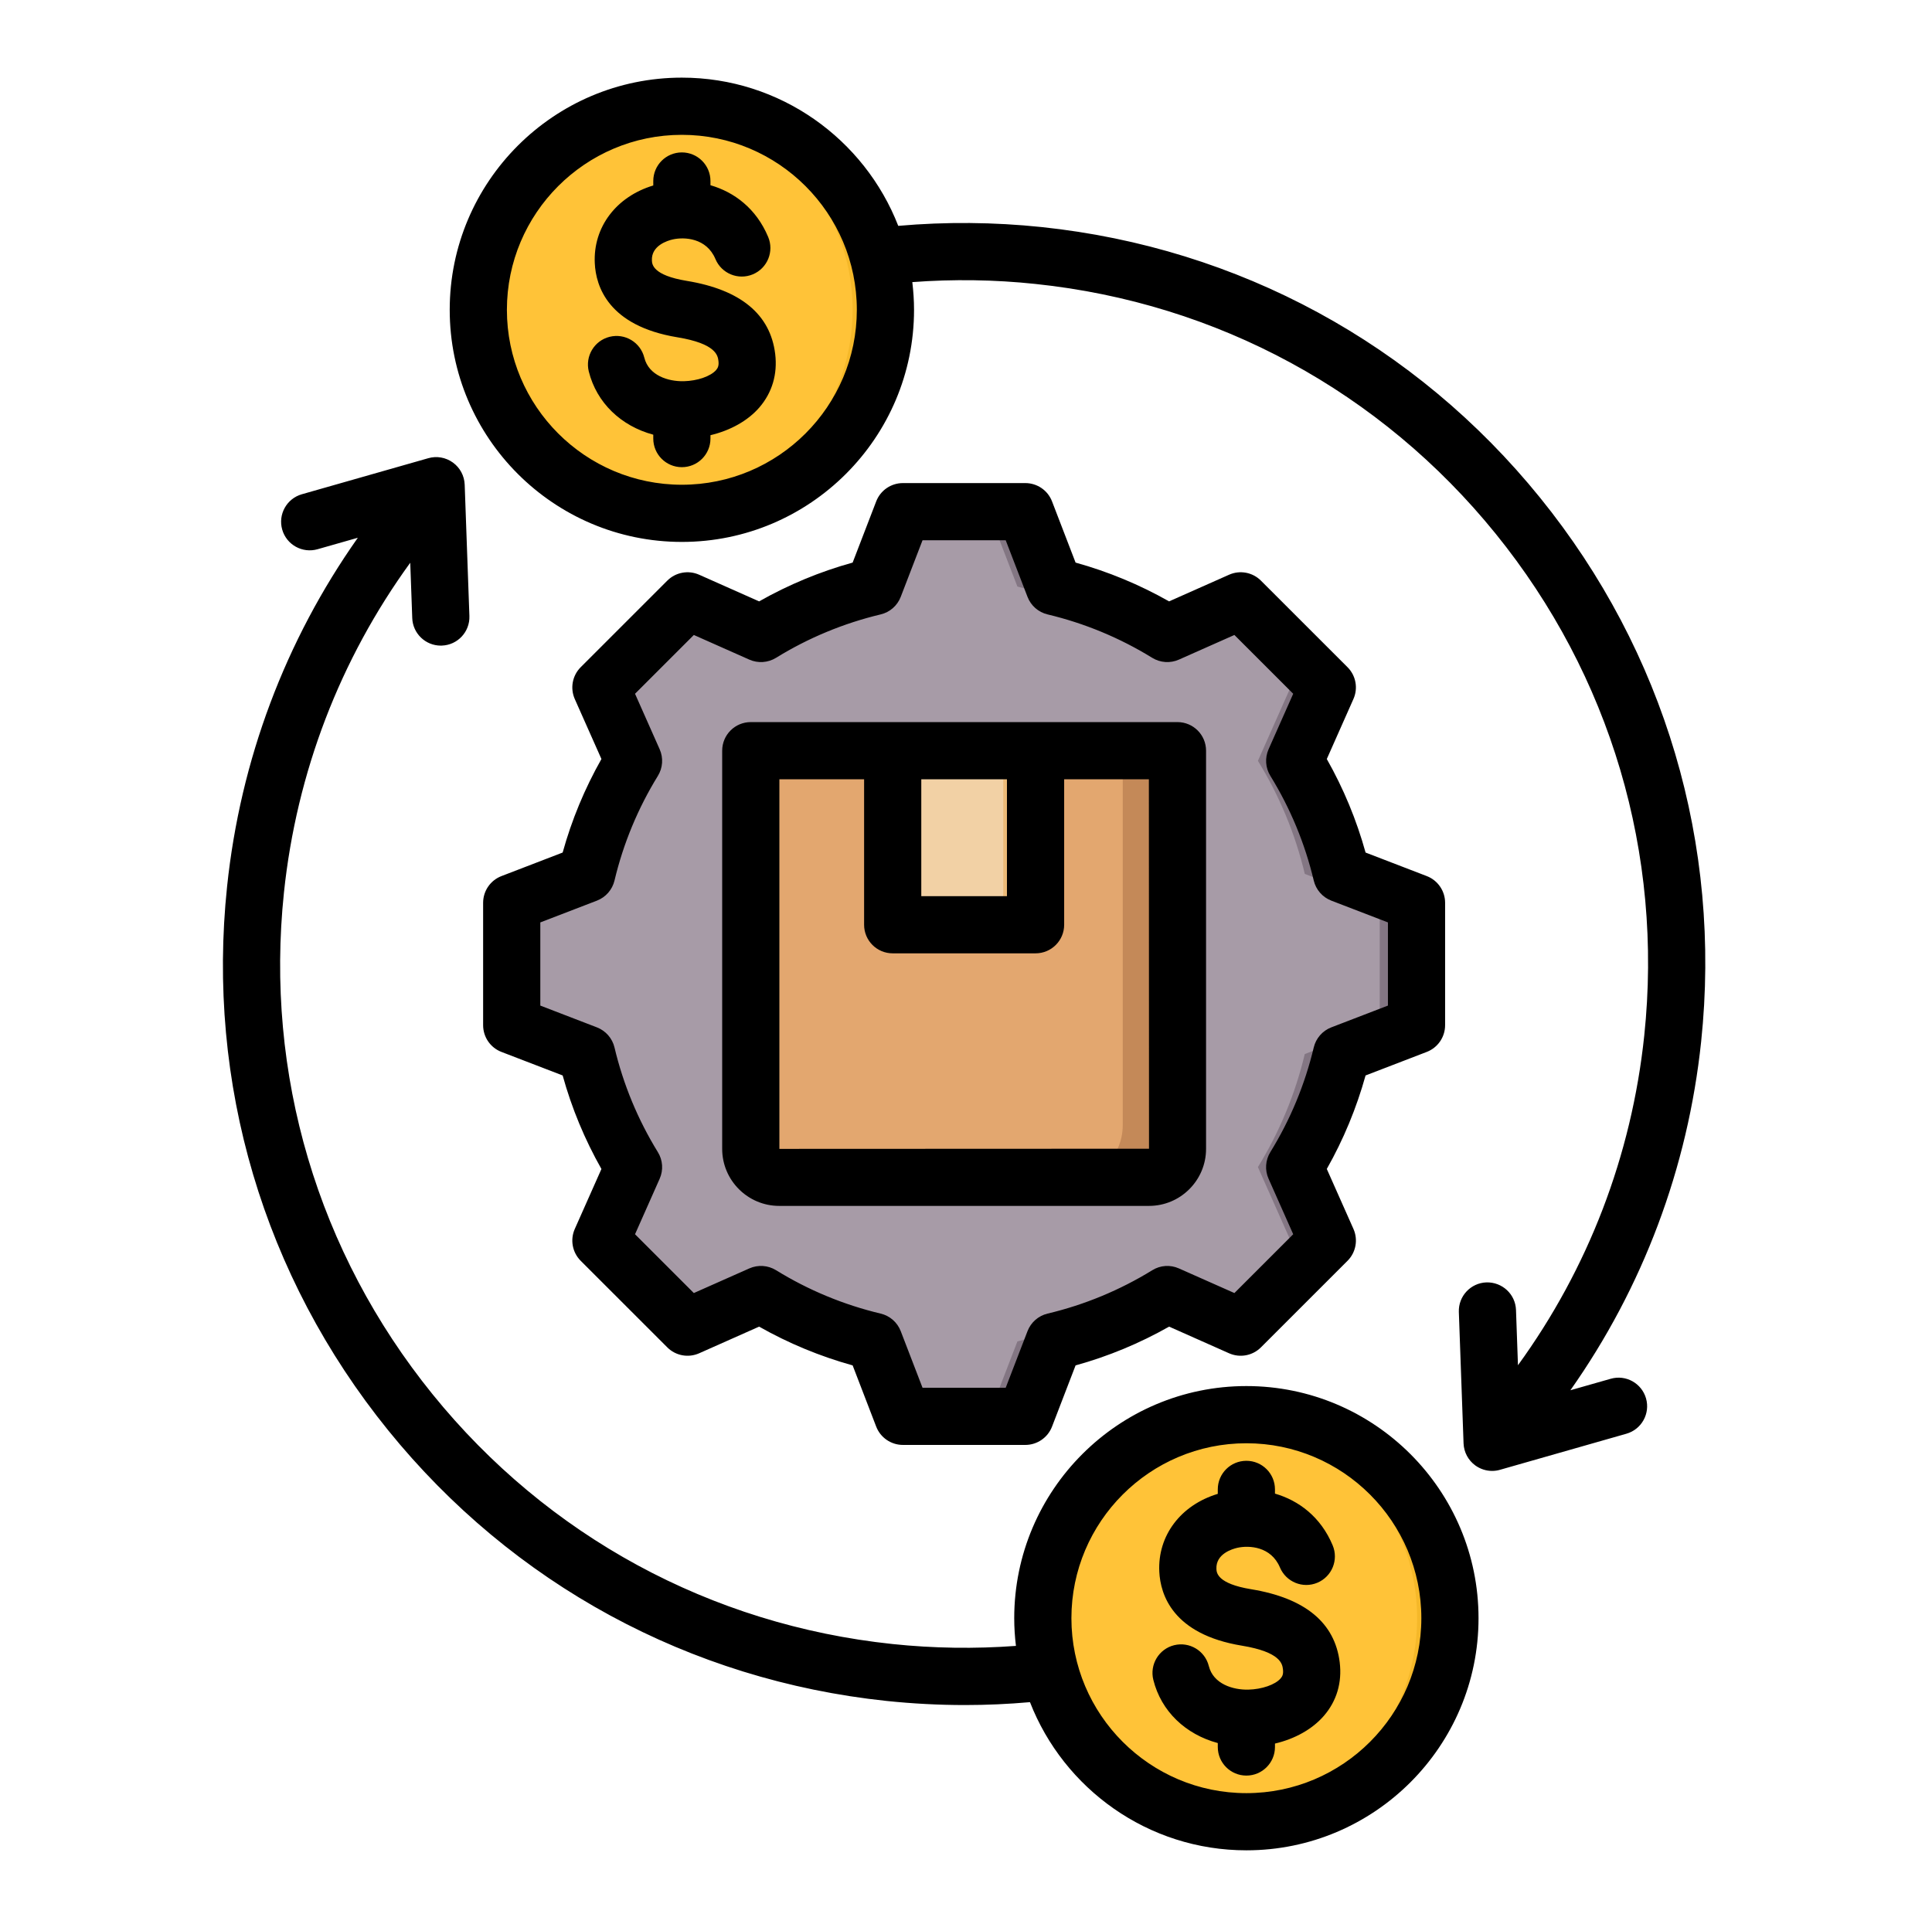 <svg width="512" height="510" viewBox="0 0 512 510" fill="none" xmlns="http://www.w3.org/2000/svg">
<path fill-rule="evenodd" clip-rule="evenodd" d="M279.372 155.472C289.958 157.992 300.069 162.189 309.334 167.894L328.804 159.246L351.752 182.194L343.107 201.657C348.814 210.924 353.012 221.039 355.53 231.628L375.395 239.273V271.725L355.527 279.372C353.007 289.959 348.811 300.069 343.105 309.334L351.752 328.804L328.805 351.752L309.342 343.107C300.075 348.814 289.96 353.011 279.371 355.53L271.726 375.394H239.274L231.627 355.525C221.041 353.007 210.93 348.809 201.665 343.104L182.195 351.752L159.248 328.804L167.892 309.341C162.185 300.073 157.988 289.959 155.469 279.37L135.605 271.725V239.273L155.471 231.626C157.991 221.039 162.187 210.927 167.893 201.661L159.247 182.194L182.193 159.246L201.663 167.894C210.928 162.189 221.04 157.992 231.625 155.472L239.273 135.604H271.725L279.372 155.472Z" fill="#A79BA7"/>
<path fill-rule="evenodd" clip-rule="evenodd" d="M201.663 343.105L182.193 351.752L179.195 348.754L197.45 340.647C198.836 341.5 200.24 342.32 201.663 343.105ZM279.372 155.472C289.958 157.992 300.069 162.189 309.334 167.894L303.8 170.352C294.535 164.647 280.211 157.992 269.625 155.472L261.977 135.604H271.725L279.372 155.472ZM309.341 343.108C300.074 348.815 289.959 353.012 279.37 355.531L271.725 375.395H261.978L269.623 355.531C280.211 353.012 294.54 346.357 303.806 340.65L309.341 343.108ZM179.195 162.244L182.193 159.246L201.663 167.894C200.24 168.679 198.836 169.499 197.45 170.352L179.195 162.244ZM322.054 162.244L328.804 159.246L351.752 182.194L343.107 201.657C348.814 210.924 353.012 221.039 355.53 231.628L375.395 239.273V271.725L355.527 279.372C353.007 289.959 348.811 300.069 343.105 309.334L351.752 328.804L328.805 351.752L322.055 348.753L342.004 328.804L333.357 309.334C339.062 300.069 343.259 289.958 345.778 279.372L365.647 271.725V239.273L345.783 231.628C343.263 221.039 339.067 210.924 333.359 201.657L342.004 182.194L322.054 162.244Z" fill="#837683"/>
<path fill-rule="evenodd" clip-rule="evenodd" d="M213.46 312.999H297.537C305.525 312.999 312.041 306.374 312.041 298.251V205.672C312.041 201.45 308.654 198.006 304.501 198.006H206.495C202.343 198.006 198.956 201.45 198.956 205.672V298.251C198.957 306.374 205.472 312.999 213.46 312.999Z" fill="#E3A76F"/>
<path fill-rule="evenodd" clip-rule="evenodd" d="M283.033 312.997H297.537C305.525 312.997 312.041 306.372 312.041 298.249V205.67C312.041 201.448 308.654 198.004 304.501 198.004H289.998C294.15 198.004 297.536 201.448 297.536 205.67V298.249C297.537 306.372 291.022 312.997 283.033 312.997Z" fill="#C48958"/>
<path fill-rule="evenodd" clip-rule="evenodd" d="M236.567 198.004H274.43V236.891C274.43 240.885 271.173 244.142 267.179 244.142H243.818C239.824 244.142 236.567 240.885 236.567 236.891V198.004Z" fill="#F2D1A5"/>
<path fill-rule="evenodd" clip-rule="evenodd" d="M265.876 198.004H274.43V236.891C274.43 240.885 271.173 244.142 267.179 244.142H258.624C262.619 244.142 265.876 240.885 265.876 236.891V198.004Z" fill="#ECBA78"/>
<path d="M180.696 136.052C210.49 136.052 234.642 111.899 234.642 82.105C234.642 52.311 210.49 28.158 180.696 28.158C150.902 28.158 126.749 52.311 126.749 82.105C126.749 111.899 150.902 136.052 180.696 136.052Z" fill="#FFC338"/>
<path fill-rule="evenodd" clip-rule="evenodd" d="M180.696 28.158C210.491 28.158 234.643 52.312 234.643 82.105C234.643 111.899 210.491 136.052 180.696 136.052C179.232 136.052 177.781 135.991 176.346 135.877C204.105 133.661 225.942 110.434 225.942 82.105C225.942 53.776 204.104 30.549 176.346 28.333C177.781 28.218 179.231 28.158 180.696 28.158Z" fill="#F5B829"/>
<path d="M330.301 482.843C360.095 482.843 384.248 458.69 384.248 428.896C384.248 399.102 360.095 374.949 330.301 374.949C300.507 374.949 276.354 399.102 276.354 428.896C276.354 458.69 300.507 482.843 330.301 482.843Z" fill="#FFC338"/>
<path fill-rule="evenodd" clip-rule="evenodd" d="M330.302 374.949C360.096 374.949 384.249 399.103 384.249 428.896C384.249 458.69 360.096 482.843 330.302 482.843C328.838 482.843 327.386 482.782 325.951 482.668C353.711 480.452 375.547 457.225 375.547 428.896C375.547 400.567 353.711 377.34 325.951 375.124C327.386 375.01 328.837 374.949 330.302 374.949Z" fill="#F5B829"/>
<path fill-rule="evenodd" clip-rule="evenodd" d="M206.542 206.549H228.996V245.104C228.996 249.291 232.384 252.679 236.571 252.679H274.434C278.621 252.679 282.014 249.291 282.014 245.104V206.549H304.463L304.499 304.466L206.543 304.506V206.549H206.542ZM244.15 206.549V237.524H266.853V206.549H244.15ZM206.497 319.621H304.498C312.836 319.621 319.618 312.84 319.618 304.506V198.969C319.618 194.782 316.225 191.389 312.038 191.389H198.962C194.775 191.389 191.386 194.782 191.386 198.969V304.506C191.386 312.84 198.168 319.621 206.497 319.621ZM355.038 440.616C355.689 445.957 354.239 450.857 350.838 454.781C347.787 458.303 343.187 460.88 337.881 462.129V463.038C337.881 467.224 334.493 470.614 330.306 470.614C326.114 470.614 322.726 467.225 322.726 463.038V461.994C314.187 459.694 307.722 453.576 305.645 445.248C304.633 441.186 307.102 437.071 311.16 436.058C315.221 435.055 319.333 437.516 320.349 441.583C321.54 446.349 326.752 447.928 330.822 447.834C334.424 447.749 337.938 446.527 339.378 444.86C339.86 444.312 340.145 443.688 339.993 442.444C339.832 441.08 339.435 437.878 329.127 436.184C310.748 433.17 307.52 422.607 307.226 416.575C306.762 406.989 312.92 398.901 322.725 395.944V394.758C322.725 390.572 326.113 387.183 330.305 387.183C334.492 387.183 337.88 390.572 337.88 394.758V395.877C344.172 397.714 350.008 402.026 353.169 409.583C354.788 413.44 352.977 417.881 349.115 419.499C345.259 421.123 340.818 419.303 339.195 415.447C336.845 409.851 330.986 409.548 327.887 410.248C326.54 410.561 322.171 411.858 322.363 415.848C322.412 416.812 322.554 419.749 331.579 421.225C345.865 423.575 353.758 430.093 355.038 440.616ZM330.306 475.268C355.867 475.268 376.671 454.464 376.671 428.898C376.671 403.332 355.868 382.532 330.306 382.532C304.735 382.532 283.935 403.331 283.935 428.898C283.935 454.465 304.734 475.268 330.306 475.268ZM330.306 367.373C296.379 367.373 268.781 394.976 268.781 428.898C268.781 431.382 268.941 433.834 269.235 436.242C258.387 437.044 247.428 436.893 236.523 435.747C188.383 430.677 145.093 407.167 114.631 369.544C84.174 331.918 70.183 284.678 75.252 236.529C78.606 204.712 90.118 174.767 108.719 149.152L109.25 163.817C109.392 167.897 112.755 171.12 116.82 171.12C116.914 171.12 116.998 171.12 117.092 171.112C121.279 170.969 124.547 167.455 124.396 163.269L123.147 128.457C123.063 126.124 121.917 123.966 120.031 122.602C118.145 121.229 115.728 120.801 113.495 121.448L79.995 131.002C75.969 132.148 73.642 136.348 74.787 140.365C75.934 144.387 80.121 146.718 84.155 145.573L94.829 142.532C75.612 169.784 63.712 201.395 60.181 234.946C54.683 287.113 69.843 338.302 102.855 379.082C135.858 419.852 182.767 445.333 234.943 450.831C241.844 451.549 248.791 451.918 255.715 451.918C261.472 451.918 267.232 451.66 272.953 451.151C281.897 474.109 304.226 490.423 330.305 490.423C364.235 490.423 391.825 462.828 391.825 428.898C391.826 394.977 364.236 367.373 330.306 367.373ZM205.436 93.825C206.078 99.167 204.629 104.063 201.241 107.995C198.187 111.517 193.576 114.085 188.279 115.347V116.243C188.279 120.43 184.886 123.823 180.699 123.823C176.512 123.823 173.124 120.43 173.124 116.243V115.214C164.59 112.913 158.12 106.783 156.033 98.454C155.03 94.392 157.491 90.281 161.558 89.269C165.62 88.261 169.731 90.727 170.747 94.789C171.938 99.564 177.119 101.137 181.221 101.04C184.824 100.955 188.337 99.734 189.778 98.079C190.251 97.525 190.545 96.901 190.393 95.649C190.223 94.289 189.831 91.088 179.518 89.398C161.149 86.38 157.911 75.817 157.626 69.789C157.153 60.202 163.32 52.114 173.124 49.158V47.977C173.124 43.79 176.512 40.397 180.699 40.397C184.886 40.397 188.279 43.79 188.279 47.977V49.092C194.571 50.92 200.398 55.24 203.568 62.793C205.192 66.645 203.381 71.086 199.516 72.709C195.658 74.327 191.218 72.521 189.595 68.656C187.25 63.064 181.387 62.761 178.288 63.461C176.94 63.764 172.562 65.075 172.763 69.052C172.812 70.02 172.951 72.953 181.979 74.443C196.265 76.779 204.156 83.307 205.436 93.825ZM180.699 128.482C155.124 128.482 134.333 107.683 134.333 82.116C134.333 56.537 155.124 35.737 180.699 35.737C206.27 35.737 227.07 56.537 227.07 82.116C227.069 107.683 206.27 128.482 180.699 128.482ZM408.149 131.933C375.146 91.159 328.227 65.682 276.061 60.184C263.399 58.86 250.638 58.753 238.047 59.863C229.107 36.901 206.778 20.578 180.699 20.578C146.769 20.578 119.179 48.181 119.179 82.116C119.179 116.038 146.769 143.636 180.699 143.636C214.626 143.636 242.229 116.037 242.229 82.116C242.229 79.624 242.055 77.18 241.774 74.773C252.618 73.957 263.586 74.108 274.469 75.268C322.619 80.324 365.912 103.843 396.374 141.47C426.83 179.096 440.809 226.337 435.744 274.477C432.4 306.285 420.878 336.247 402.277 361.853L401.755 347.198C401.603 343.021 398.108 339.779 393.913 339.895C389.726 340.046 386.458 343.56 386.609 347.747L387.858 382.56C387.942 384.883 389.088 387.04 390.974 388.414C392.28 389.359 393.845 389.863 395.428 389.863C396.128 389.863 396.828 389.769 397.51 389.568L431.004 380.009C435.034 378.862 437.362 374.667 436.216 370.65C435.069 366.624 430.874 364.283 426.848 365.442L416.17 368.482C435.382 341.227 447.291 309.592 450.822 276.068C456.307 223.894 441.16 172.713 408.149 131.933ZM162.846 233.391C162.266 235.821 160.523 237.81 158.196 238.71L143.188 244.483V266.527L158.196 272.305C160.523 273.206 162.266 275.195 162.846 277.621C165.174 287.434 169.049 296.775 174.345 305.375C175.661 307.498 175.834 310.142 174.818 312.425L168.29 327.134L183.874 342.718L198.596 336.181C200.879 335.178 203.509 335.348 205.645 336.654C214.241 341.96 223.572 345.826 233.386 348.166C235.812 348.741 237.8 350.476 238.701 352.808L244.48 367.82H266.523L272.302 352.816C273.203 350.484 275.191 348.741 277.617 348.166C287.43 345.834 296.767 341.96 305.372 336.667C307.49 335.348 310.134 335.17 312.417 336.19L327.13 342.718L342.714 327.134L336.178 312.412C335.161 310.134 335.344 307.498 336.65 305.367C341.956 296.766 345.822 287.426 348.158 277.621C348.738 275.196 350.472 273.206 352.799 272.305L367.816 266.527V244.483L352.813 238.71C350.481 237.809 348.738 235.821 348.158 233.391C345.83 223.582 341.956 214.241 336.659 205.64C335.344 203.508 335.175 200.873 336.186 198.59L342.714 183.881L327.13 168.298L312.408 174.834C310.125 175.845 307.49 175.667 305.359 174.361C296.753 169.055 287.422 165.19 277.618 162.849C275.192 162.274 273.204 160.539 272.303 158.199L266.524 143.195H244.481L238.702 158.199C237.801 160.539 235.813 162.274 233.379 162.849C223.583 165.19 214.242 169.055 205.645 174.361C203.51 175.667 200.879 175.845 198.587 174.834L183.874 168.298L168.29 183.881L174.818 198.59C175.834 200.873 175.661 203.517 174.345 205.648C169.049 214.249 165.183 223.582 162.846 233.391ZM132.884 232.209C129.955 233.337 128.033 236.15 128.033 239.285V271.726C128.033 274.864 129.955 277.678 132.884 278.806L149.109 285.048C151.507 293.707 154.954 302.014 159.386 309.838L152.323 325.733C151.053 328.6 151.676 331.958 153.893 334.173L176.836 357.113C179.052 359.334 182.405 359.958 185.276 358.687L201.172 351.62C208.992 356.052 217.303 359.49 225.961 361.897L232.204 378.126C233.332 381.042 236.146 382.974 239.28 382.974H271.721C274.856 382.974 277.674 381.043 278.797 378.126L285.039 361.897C293.698 359.502 302.004 356.051 309.829 351.62L325.724 358.687C328.595 359.958 331.948 359.334 334.164 357.113L357.109 334.173C359.324 331.958 359.953 328.6 358.682 325.733L351.615 309.829C356.048 302.004 359.484 293.693 361.892 285.047L378.117 278.805C381.033 277.676 382.968 274.863 382.968 271.725V239.274C382.968 236.149 381.033 233.335 378.117 232.208L361.892 225.965C359.494 217.306 356.047 209 351.615 201.175L358.669 185.28C359.953 182.409 359.324 179.056 357.109 176.84L334.164 153.9C331.948 151.68 328.595 151.055 325.724 152.327L309.82 159.393C301.996 154.957 293.689 151.51 285.039 149.112L278.797 132.887C277.674 129.962 274.856 128.04 271.721 128.04H239.28C236.146 128.04 233.332 129.962 232.204 132.887L225.961 149.112C217.303 151.51 209.005 154.957 201.172 159.393L185.276 152.327C182.405 151.056 179.052 151.68 176.836 153.9L153.893 176.84C151.677 179.056 151.053 182.409 152.323 185.28L159.386 201.175C154.954 209.001 151.507 217.307 149.109 225.965L132.884 232.209Z" fill="black"/>
</svg>
